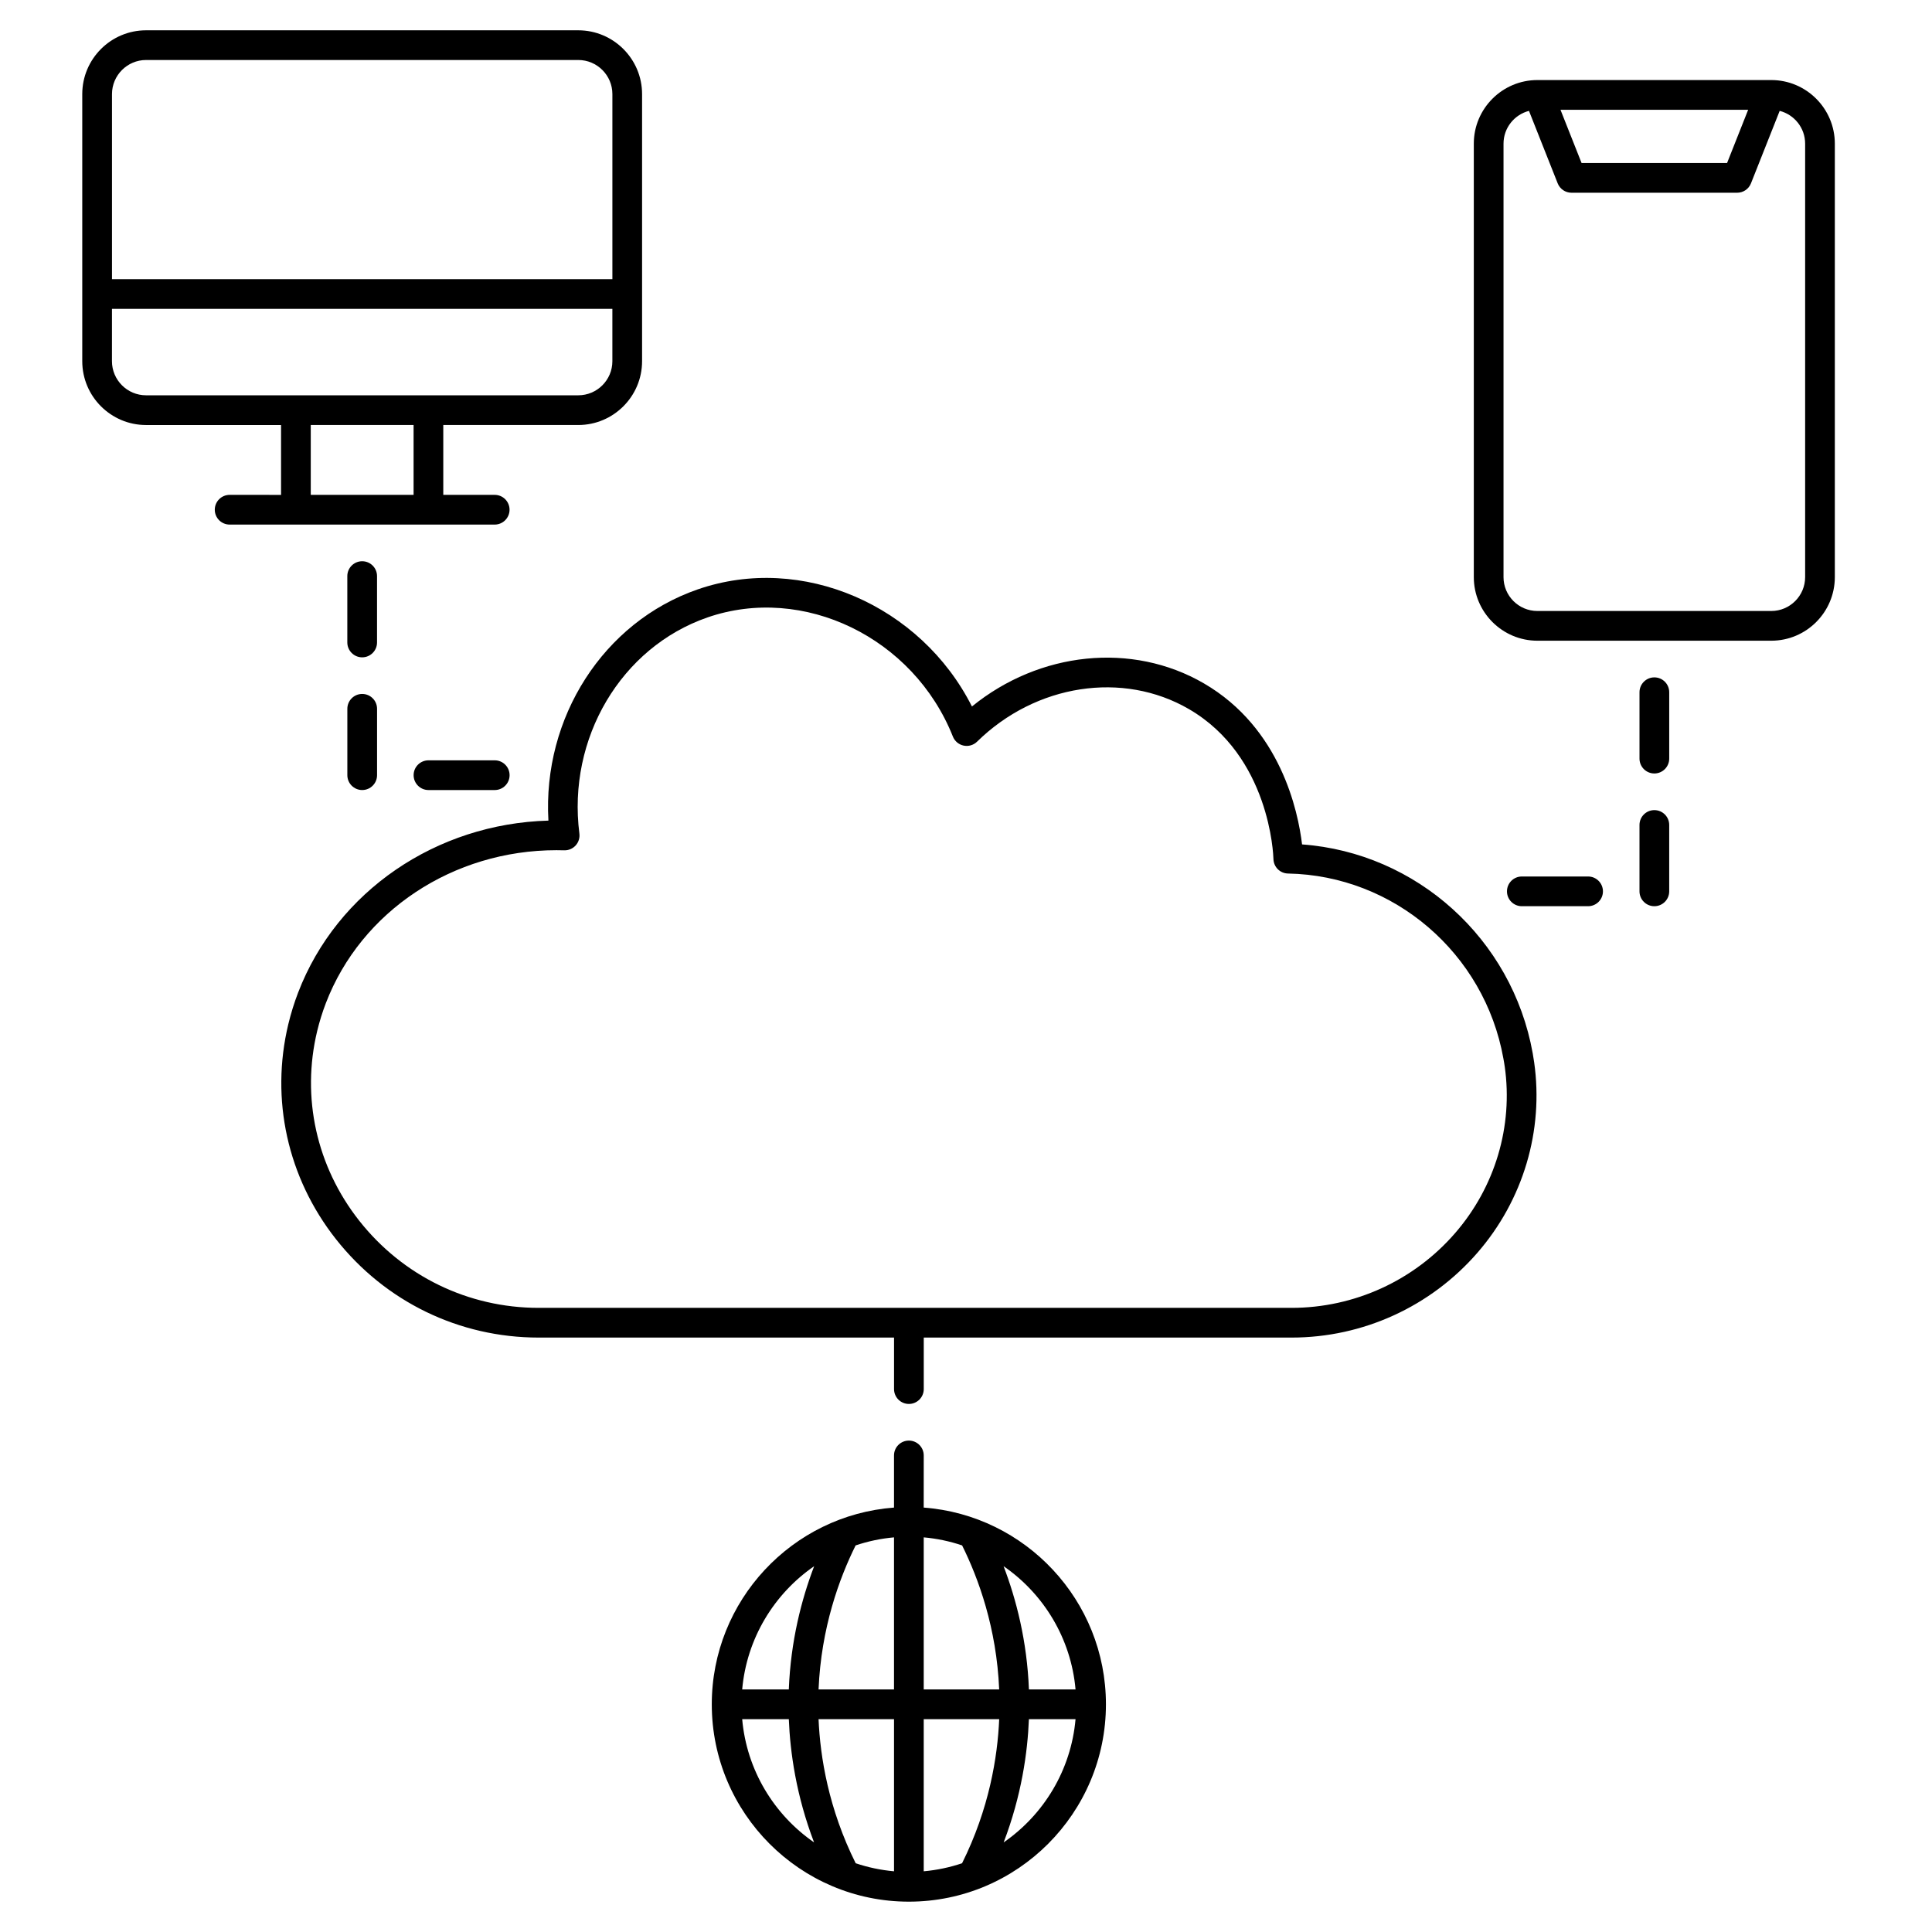<?xml version="1.0" encoding="UTF-8"?>
<!-- Uploaded to: SVG Repo, www.svgrepo.com, Generator: SVG Repo Mixer Tools -->
<svg fill="#000000" width="800px" height="800px" version="1.1" viewBox="144 144 512 512" xmlns="http://www.w3.org/2000/svg">
 <g>
  <path d="m489.06 367.78c-1.047-8.758-5.668-30.848-26.008-42.672-19.051-11.074-43.602-8.426-61.477 6.117-13.535-26.797-44.992-40.621-72.684-31.027-25.023 8.672-41.121 33.988-39.555 61.27-29.723 0.82-56.027 18.715-66.328 45.57-1.043 2.719-1.918 5.539-2.602 8.383-4.797 19.934-0.203 40.684 12.602 56.938 13.074 16.594 32.66 26.113 53.734 26.113h94.188v13.652c0 2.172 1.762 3.938 3.938 3.938 2.172 0 3.938-1.762 3.938-3.938v-13.652h97.477c18.906 0 36.863-8.203 49.273-22.504 12.113-13.961 17.586-32.352 15.012-50.457-0.113-0.793-0.238-1.59-0.383-2.383-5.438-30.383-30.84-53.148-61.125-55.348zm53.707 58.836c2.254 15.848-2.543 31.953-13.164 44.191-10.914 12.578-26.707 19.789-43.328 19.789h-199.54c-18.645 0-35.977-8.426-47.551-23.113-11.305-14.348-15.359-32.652-11.133-50.223 0.605-2.512 1.379-5.004 2.297-7.402 9.379-24.453 33.77-40.547 61.117-40.547 0.684 0 1.371 0.012 2.059 0.031 1.164 0.031 2.258-0.438 3.031-1.289 0.773-0.852 1.133-2 0.988-3.144-3.223-25.258 11.039-49.344 33.914-57.273 25.457-8.824 54.645 5.332 65.066 31.555 0.488 1.227 1.555 2.125 2.844 2.398 1.289 0.273 2.629-0.117 3.57-1.043 15.547-15.262 38.637-18.809 56.145-8.629 21.441 12.465 22.367 38.637 22.395 39.742 0.055 2.106 1.754 3.793 3.859 3.832 28.09 0.531 52.098 21.145 57.078 49.023 0.137 0.699 0.25 1.402 0.348 2.102z"/>
  <path d="m630.25 296.94v-114.87c0-9.293-7.559-16.855-16.852-16.855h-61.969c-9.293 0-16.855 7.562-16.855 16.855v114.87c0 9.293 7.562 16.855 16.855 16.855h61.969c9.293 0 16.852-7.562 16.852-16.855zm-22.969-123.85-5.59 14.113h-38.555l-5.59-14.113zm-64.832 123.85v-114.87c0-4.18 2.875-7.691 6.746-8.688l7.609 19.207c0.594 1.5 2.043 2.488 3.66 2.488h43.902c1.613 0 3.066-0.984 3.66-2.488l7.609-19.207c3.871 0.996 6.746 4.508 6.746 8.688v114.87c0 4.953-4.031 8.98-8.98 8.98h-61.969c-4.957 0.004-8.984-4.027-8.984-8.98z"/>
  <path d="m297.25 152.03h-114.54c-9.324 0-16.91 7.586-16.91 16.91v70.785c0 9.324 7.586 16.91 16.91 16.91h35.773v18.512l-13.625-0.004c-2.172 0-3.938 1.762-3.938 3.938 0 2.172 1.762 3.938 3.938 3.938h70.242c2.172 0 3.938-1.762 3.938-3.938 0-2.172-1.762-3.938-3.938-3.938h-13.625v-18.512h35.773c9.324 0 16.91-7.586 16.91-16.91v-70.781c0-9.324-7.586-16.91-16.91-16.91zm-114.54 7.871h114.54c4.984 0 9.039 4.055 9.039 9.039v49.043h-132.61v-49.043c0-4.984 4.055-9.039 9.035-9.039zm70.895 115.24h-27.25v-18.512h27.25zm43.645-26.383h-114.54c-4.984 0-9.039-4.055-9.039-9.039l0.004-13.867h132.61v13.871c0 4.984-4.055 9.035-9.039 9.035z"/>
  <path d="m384.86 525.77c-2.172 0-3.938 1.762-3.938 3.938v13.816c-26.965 2.023-48.293 24.625-48.293 52.137 0 28.84 23.43 52.301 52.227 52.301s52.227-23.461 52.227-52.301c0-27.512-21.328-50.117-48.293-52.137l0.008-13.816c0-2.176-1.762-3.938-3.938-3.938zm-3.934 73.828v40.312c-3.519-0.312-6.922-1.039-10.16-2.129-7.18-14.414-9.41-28.129-9.84-38.184zm-20-7.871c0.684-16.293 5.488-29.449 9.824-38.176 3.242-1.094 6.648-1.82 10.172-2.133v40.309l-19.996-0.004zm27.871 7.871h20c-0.43 10.055-2.66 23.766-9.84 38.184-3.238 1.09-6.637 1.816-10.16 2.129zm0-7.871v-40.309c3.527 0.312 6.93 1.039 10.172 2.133 4.336 8.73 9.141 21.887 9.824 38.176zm-29.035-32.672c-3.34 8.746-6.219 19.809-6.719 32.672h-12.355c1.195-13.543 8.473-25.355 19.074-32.672zm-19.074 40.543h12.359c0.348 8.812 1.957 20.27 6.691 32.656-10.59-7.32-17.859-19.125-19.051-32.656zm69.293 32.656c4.734-12.387 6.344-23.848 6.691-32.656h12.359c-1.191 13.531-8.457 25.336-19.051 32.656zm19.051-40.527h-12.355c-0.496-12.863-3.375-23.926-6.719-32.672 10.605 7.316 17.883 19.129 19.074 32.672z"/>
  <path d="m586.36 327.45c0-2.172-1.762-3.938-3.938-3.938-2.172 0-3.938 1.762-3.938 3.938v17.59c0 2.172 1.762 3.938 3.938 3.938 2.172 0 3.938-1.762 3.938-3.938z"/>
  <path d="m582.42 358.69c-2.172 0-3.938 1.762-3.938 3.938v17.59c0 2.172 1.762 3.938 3.938 3.938 2.172 0 3.938-1.762 3.938-3.938v-17.59c0-2.176-1.762-3.938-3.938-3.938z"/>
  <path d="m547.3 376.28c-2.172 0-3.938 1.762-3.938 3.938 0 2.172 1.762 3.938 3.938 3.938h17.559c2.172 0 3.938-1.762 3.938-3.938 0-2.172-1.762-3.938-3.938-3.938z"/>
  <path d="m239.98 318.2c2.172 0 3.938-1.762 3.938-3.938v-17.59c0-2.172-1.762-3.938-3.938-3.938-2.172 0-3.938 1.762-3.938 3.938v17.59c0.004 2.172 1.766 3.938 3.938 3.938z"/>
  <path d="m236.05 349.43c0 2.172 1.762 3.938 3.938 3.938 2.172 0 3.938-1.762 3.938-3.938v-17.59c0-2.172-1.762-3.938-3.938-3.938-2.172 0-3.938 1.762-3.938 3.938z"/>
  <path d="m275.11 353.37c2.172 0 3.938-1.762 3.938-3.938 0-2.172-1.762-3.938-3.938-3.938h-17.559c-2.172 0-3.938 1.762-3.938 3.938 0 2.172 1.762 3.938 3.938 3.938z"/>
 </g>
</svg>